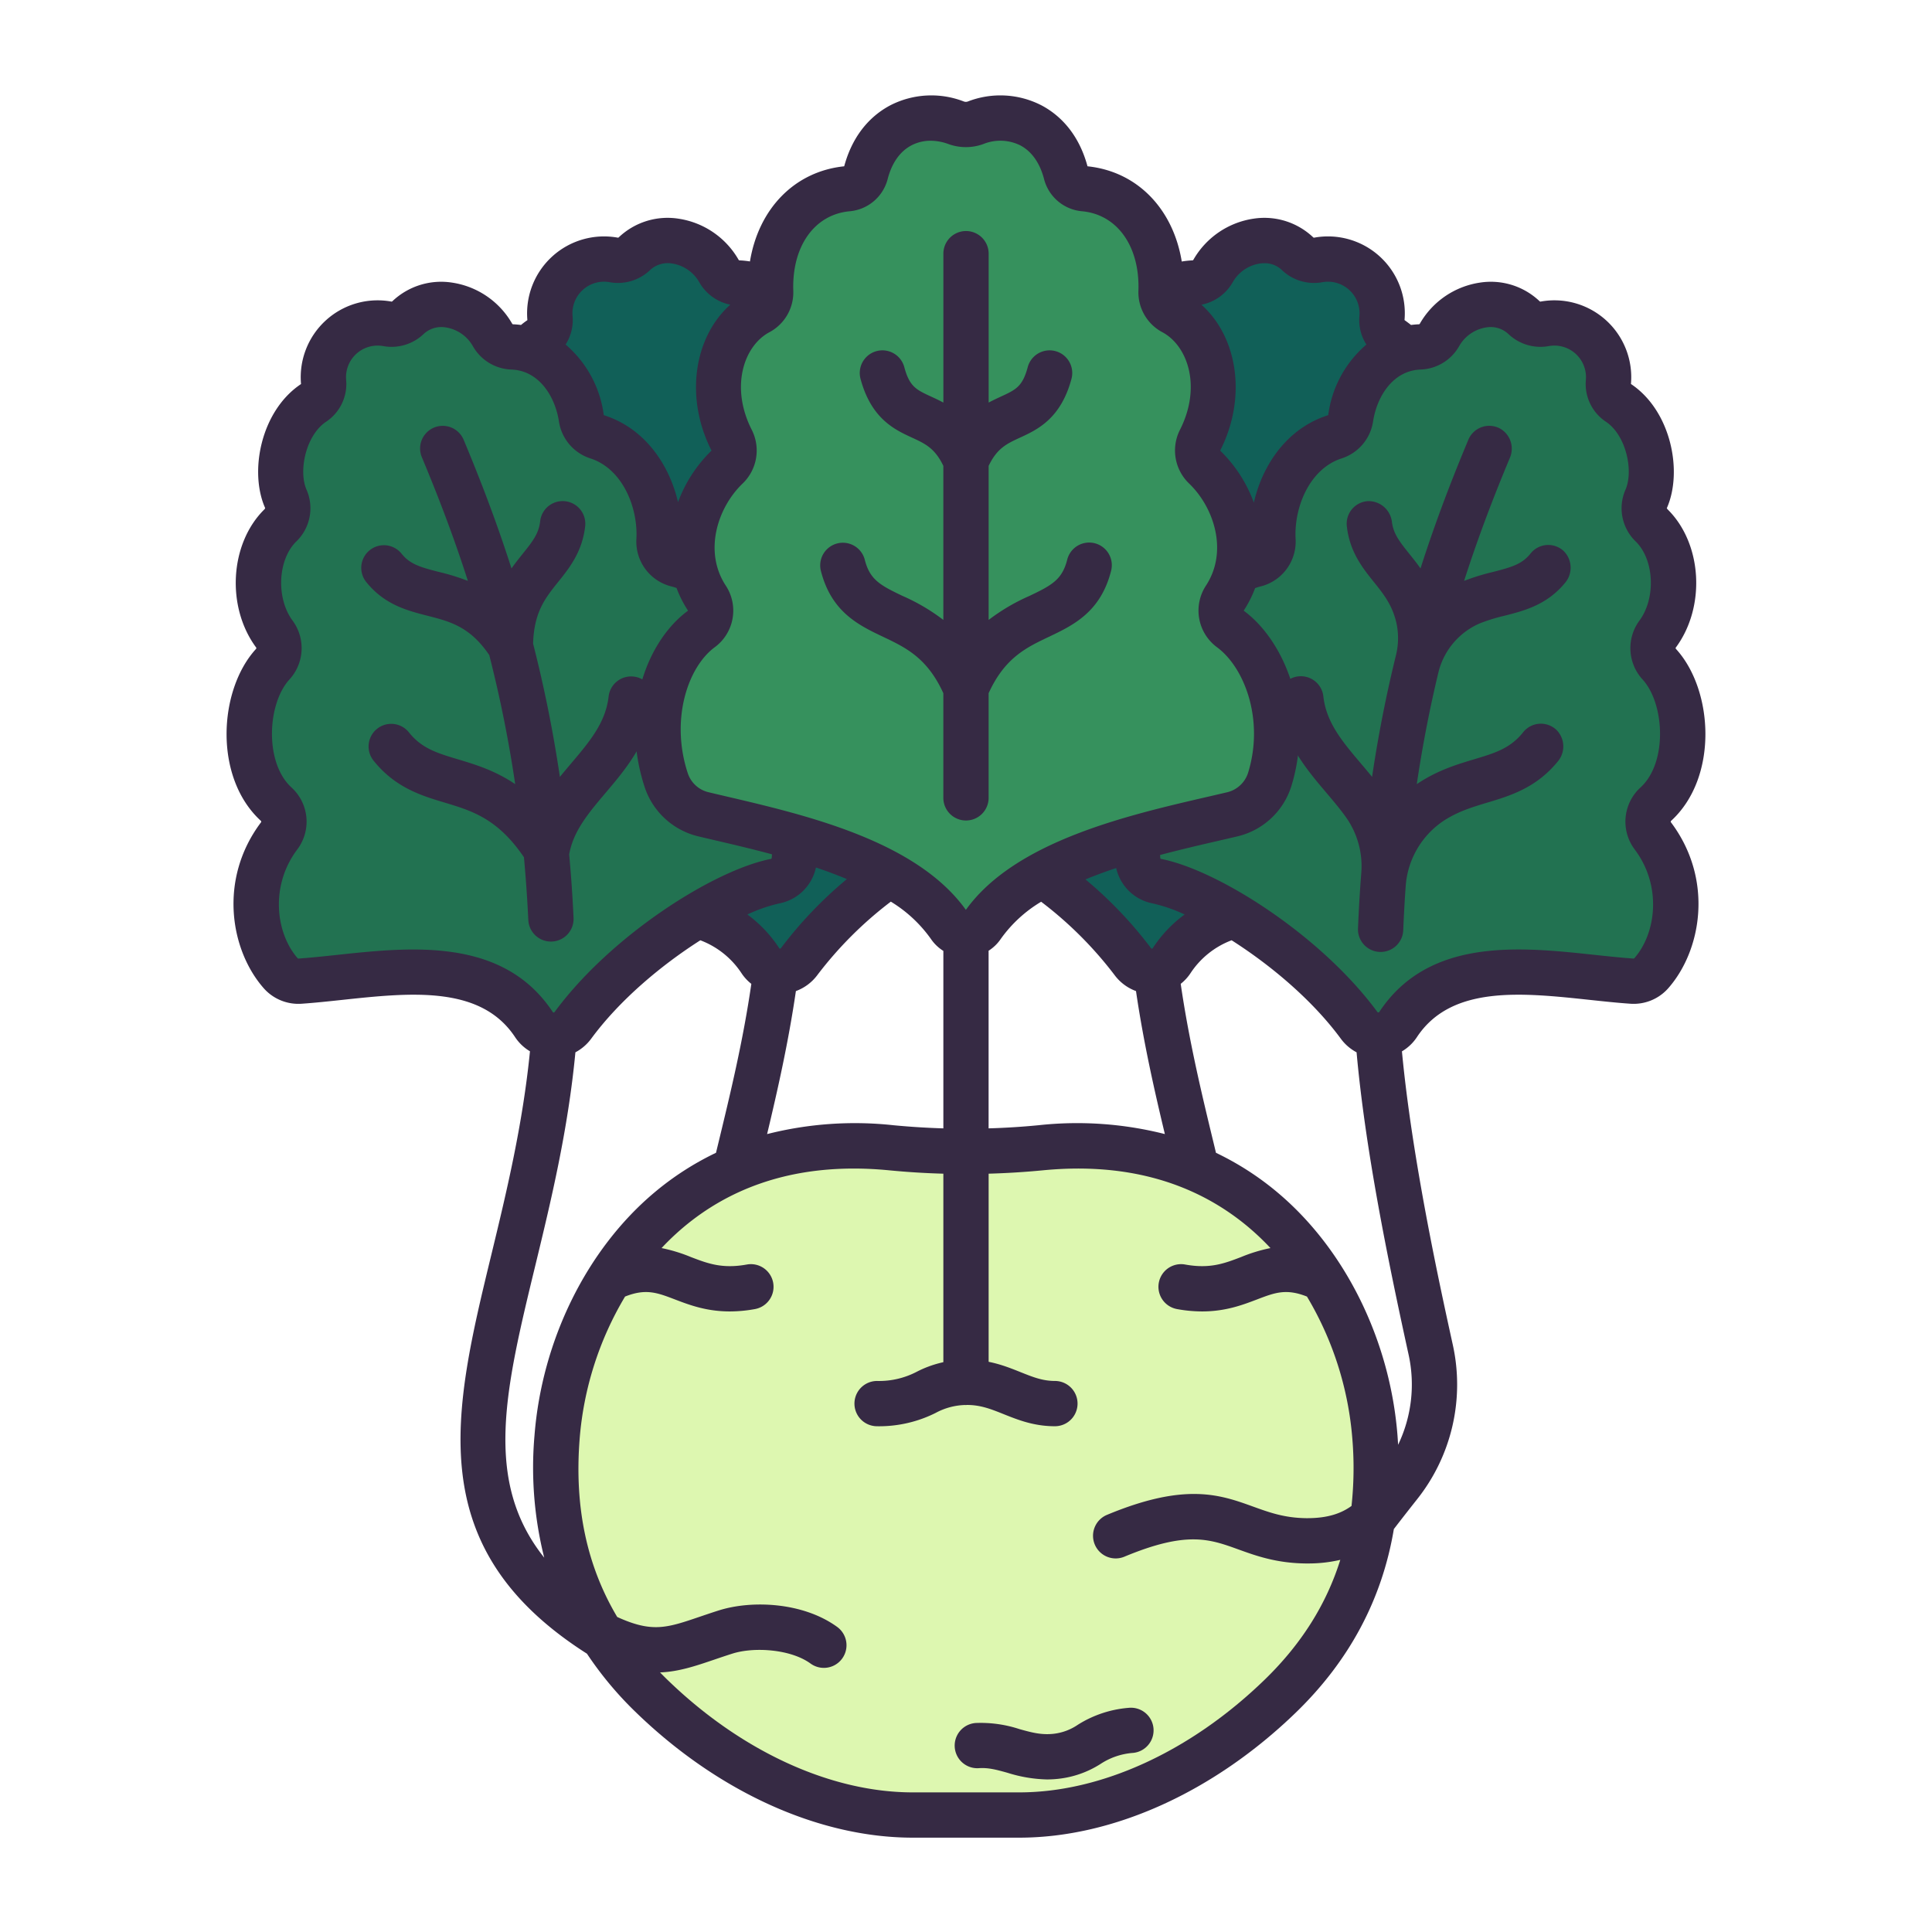 <svg id="LinealColor" viewBox="0 0 512 512" xmlns="http://www.w3.org/2000/svg"><path d="m143.1 89.83c-7.916 5.269-10.683 17.953-7.338 25.479a6.311 6.311 0 0 1 -1.5 7.028c-7.3 7.218-7.511 20.773-1.5 28.826a6.274 6.274 0 0 1 -.53 7.973c-7.874 8.662-8.863 28.047.966 37.036a6.29 6.29 0 0 1 .766 8.434c-9.212 12.267-6.944 28.052.486 36.438a6.2 6.2 0 0 0 5.075 2.03c20.832-1.437 48.757-8.556 62 11.553a6.271 6.271 0 0 0 10.294.165c14.434-19.632 40.6-35.695 53.7-38.236a6.25 6.25 0 0 0 4.97-5.607c1.1-11.892-3.923-27.8-12.78-35.157a6.372 6.372 0 0 1 -1.808-7.563c6.222-13.656-2.293-32.045-16.473-35.568a6.207 6.207 0 0 1 -4.794-6.364c.628-10.85-5.011-23.816-16.345-27.467a6.14 6.14 0 0 1 -4.219-4.883c-1.47-9.823-8.217-18.595-18.351-18.947a6.276 6.276 0 0 1 -5.2-3.187c-4.792-8.347-15.978-10.778-22.38-4.586a6.287 6.287 0 0 1 -5.469 1.665 14.369 14.369 0 0 0 -16.913 15.365 6.047 6.047 0 0 1 -2.657 5.573z" fill="#116058"/><path d="m368.889 89.83c7.916 5.269 10.683 17.953 7.338 25.479a6.313 6.313 0 0 0 1.5 7.028c7.3 7.218 7.511 20.773 1.5 28.826a6.274 6.274 0 0 0 .53 7.973c7.874 8.662 8.863 28.047-.965 37.036a6.288 6.288 0 0 0 -.766 8.434c9.211 12.267 6.943 28.052-.487 36.438a6.2 6.2 0 0 1 -5.074 2.03c-20.832-1.437-48.757-8.556-62 11.553a6.271 6.271 0 0 1 -10.294.165c-14.434-19.632-40.6-35.695-53.7-38.236a6.251 6.251 0 0 1 -4.97-5.607c-1.1-11.892 3.923-27.8 12.78-35.157a6.372 6.372 0 0 0 1.808-7.563c-6.222-13.656 2.293-32.045 16.473-35.568a6.206 6.206 0 0 0 4.794-6.364c-.628-10.85 5.011-23.816 16.345-27.467a6.14 6.14 0 0 0 4.219-4.883c1.467-9.823 8.219-18.595 18.352-18.951a6.276 6.276 0 0 0 5.2-3.187c4.793-8.347 15.978-10.778 22.38-4.586a6.288 6.288 0 0 0 5.469 1.665 14.368 14.368 0 0 1 16.913 15.365 6.047 6.047 0 0 0 2.655 5.577z" fill="#116058"/><path d="m83.1 106.769c-7.916 5.27-10.683 17.954-7.338 25.48a6.311 6.311 0 0 1 -1.5 7.028c-7.3 7.218-7.511 20.772-1.5 28.826a6.274 6.274 0 0 1 -.53 7.973c-7.874 8.662-8.863 28.047.966 37.036a6.29 6.29 0 0 1 .766 8.434c-9.212 12.267-6.944 28.052.486 36.438a6.2 6.2 0 0 0 5.075 2.03c20.832-1.437 48.757-8.556 62 11.553a6.271 6.271 0 0 0 10.294.164c14.434-19.631 40.6-35.694 53.7-38.235a6.25 6.25 0 0 0 4.97-5.608c1.1-11.891-3.923-27.8-12.78-35.156a6.372 6.372 0 0 1 -1.808-7.563c6.222-13.656-2.293-32.046-16.473-35.568a6.207 6.207 0 0 1 -4.794-6.365c.628-10.849-5.011-23.815-16.345-27.466a6.14 6.14 0 0 1 -4.219-4.883c-1.467-9.823-8.218-18.595-18.352-18.951a6.276 6.276 0 0 1 -5.2-3.187c-4.792-8.347-15.978-10.779-22.38-4.586a6.287 6.287 0 0 1 -5.469 1.665 14.369 14.369 0 0 0 -16.913 15.365 6.044 6.044 0 0 1 -2.656 5.576z" fill="#227251"/><path d="m428.9 106.769c7.916 5.27 10.683 17.954 7.338 25.48a6.311 6.311 0 0 0 1.5 7.028c7.3 7.218 7.511 20.772 1.5 28.826a6.274 6.274 0 0 0 .53 7.973c7.874 8.662 8.863 28.047-.966 37.036a6.29 6.29 0 0 0 -.766 8.434c9.212 12.267 6.944 28.052-.486 36.438a6.2 6.2 0 0 1 -5.075 2.03c-20.832-1.437-48.757-8.556-62 11.553a6.271 6.271 0 0 1 -10.294.164c-14.434-19.631-40.6-35.694-53.7-38.235a6.25 6.25 0 0 1 -4.97-5.608c-1.1-11.891 3.923-27.8 12.78-35.156a6.372 6.372 0 0 0 1.808-7.563c-6.222-13.656 2.293-32.046 16.473-35.568a6.207 6.207 0 0 0 4.794-6.365c-.628-10.849 5.011-23.815 16.345-27.466a6.14 6.14 0 0 0 4.219-4.883c1.467-9.823 8.218-18.595 18.352-18.951a6.276 6.276 0 0 0 5.2-3.187c4.792-8.347 15.978-10.779 22.38-4.586a6.287 6.287 0 0 0 5.469 1.665 14.369 14.369 0 0 1 16.913 15.365 6.044 6.044 0 0 0 2.656 5.576z" fill="#227251"/><path d="m364.376 380.939c-2.718-34.976-28.4-82.625-88.6-76.767a204.152 204.152 0 0 1 -39.55 0c-60.2-5.858-85.883 41.791-88.6 76.767-2.36 30.379 8.275 52.268 25.123 68.58 18.468 17.881 43.425 31.481 69.132 31.481h28.238c25.707 0 50.664-13.6 69.134-31.481 16.847-16.312 27.483-38.201 25.123-68.58z" fill="#ddf7b0"/><g fill="#362a44"><path d="m167.931 179.3a6 6 0 0 0 -6.642 5.28c-.793 6.943-5.039 11.956-9.954 17.762-.973 1.149-1.97 2.328-2.958 3.549a348.448 348.448 0 0 0 -7.1-35.317c.24-8.349 3.2-12.058 6.618-16.319 3-3.739 6.4-7.977 7.18-14.78a6 6 0 0 0 -11.923-1.362c-.366 3.208-1.834 5.165-4.615 8.63-.967 1.205-1.989 2.484-2.989 3.9-4.11-12.853-8.521-24.16-12.681-34.105a6 6 0 1 0 -11.071 4.631c4 9.566 8.243 20.434 12.2 32.772a58.974 58.974 0 0 0 -7.712-2.378c-4.969-1.271-7.666-2.064-9.9-4.873a6 6 0 0 0 -9.387 7.474c4.852 6.094 10.945 7.651 16.32 9.025 6.013 1.537 11.233 2.89 16.344 10.414a337.325 337.325 0 0 1 6.869 34.2c-5.365-3.627-10.585-5.2-15.186-6.581-5.564-1.67-9.583-2.877-13-7.17a6 6 0 0 0 -9.387 7.475c5.758 7.231 12.76 9.334 18.938 11.188 7.2 2.162 14.013 4.233 20.958 14.469q.743 8.067 1.158 16.622a6 6 0 0 0 5.989 5.719c.095 0 .19 0 .286-.007a6 6 0 0 0 5.712-6.275q-.407-8.66-1.162-16.814c1.1-6.195 5.071-10.9 9.665-16.328 5.4-6.373 11.513-13.6 12.718-24.155a6 6 0 0 0 -5.288-6.646z"/><path d="m398.689 163.184c5.26-1.345 11.2-2.864 16-8.637a6.227 6.227 0 0 0 -.3-8.524 6 6 0 0 0 -8.775.662c-2.238 2.809-4.935 3.6-9.9 4.873a59.065 59.065 0 0 0 -7.709 2.376c3.928-12.247 8.138-23.06 12.126-32.6a6.127 6.127 0 0 0 -2.441-7.67 6 6 0 0 0 -8.559 2.869c-4.167 9.962-8.574 21.273-12.679 34.109-1-1.418-2.023-2.7-2.991-3.9-2.7-3.368-4.166-5.311-4.582-8.363a6.232 6.232 0 0 0 -6.342-5.576 6 6 0 0 0 -5.614 6.671c.777 6.8 4.178 11.041 7.18 14.78 2.564 3.194 4.868 6.077 5.962 10.837a18.917 18.917 0 0 1 -.166 8.74c-2.432 9.911-4.582 20.578-6.284 32.054-.986-1.22-1.982-2.4-2.954-3.544-4.915-5.806-9.161-10.819-9.954-17.762a6 6 0 1 0 -11.922 1.362c1.205 10.558 7.322 17.782 12.718 24.155 1.955 2.308 3.8 4.487 5.354 6.706a22.4 22.4 0 0 1 3.889 14.622q-.555 7.116-.861 14.6a5.986 5.986 0 0 0 5.71 6.243c.1 0 .193.007.289.007a6 6 0 0 0 5.991-5.761q.234-5.859.636-11.481a22.739 22.739 0 0 1 10.074-17.518c3.783-2.467 7.6-3.619 11.524-4.8 6.109-1.834 13.023-3.91 18.744-10.946a6.176 6.176 0 0 0 -.4-8.358 6 6 0 0 0 -8.8.641c-3.419 4.293-7.438 5.5-13 7.17-4.6 1.382-9.823 2.955-15.19 6.584 1.55-10.469 3.486-20.244 5.673-29.368a19.073 19.073 0 0 1 11.009-13.23 46.285 46.285 0 0 1 6.544-2.023z"/><path d="m279.563 377.967c-5.573 0-9.8-1.692-13.535-3.184-3.336-1.333-6.234-2.515-9.976-2.45a17.368 17.368 0 0 0 -8.087 2.1 33.4 33.4 0 0 1 -15.527 3.537 6 6 0 1 1 0-12 21.585 21.585 0 0 0 10.562-2.465 28.765 28.765 0 0 1 12.939-3.172c6.126-.071 10.6 1.731 14.542 3.308 3.251 1.3 5.818 2.326 9.081 2.326a6 6 0 0 1 0 12z"/><path d="m277.467 471.571a37.392 37.392 0 0 1 -10.482-1.768c-2.815-.781-5.036-1.4-7.564-1.221a6 6 0 0 1 -.842-11.971 32.863 32.863 0 0 1 11.615 1.628c3.074.854 5.726 1.59 8.966 1.24a14.238 14.238 0 0 0 6.48-2.4 29.653 29.653 0 0 1 13.413-4.479 6 6 0 1 1 1.181 11.941 18.037 18.037 0 0 0 -8.578 2.922 25.943 25.943 0 0 1 -11.2 3.942 27.6 27.6 0 0 1 -2.989.166z"/></g><path d="m260.258 245.455c12.315-18.37 45.735-24.8 66.326-29.655a13.654 13.654 0 0 0 9.91-9.26c5.129-16.6-1.152-33-10.414-39.838a6.1 6.1 0 0 1 -1.484-8.2c7.5-11.438 3.473-26.248-5.311-34.68a6.1 6.1 0 0 1 -1.29-7.095c7.113-13.906 2.889-28.732-7.266-34.051a5.926 5.926 0 0 1 -3.04-5.483c.49-15.258-8.007-26.128-20.527-27.194a5.429 5.429 0 0 1 -4.69-4.12c-3.342-12.808-14.213-16.9-23.922-13.348a7.534 7.534 0 0 1 -5.179 0c-9.708-3.554-20.579.54-23.922 13.348a5.428 5.428 0 0 1 -4.689 4.121c-12.52 1.066-21.018 11.936-20.528 27.194a5.927 5.927 0 0 1 -3.039 5.483c-10.155 5.319-14.38 20.145-7.266 34.051a6.1 6.1 0 0 1 -1.29 7.095c-8.782 8.43-12.811 23.234-5.317 34.671a6.093 6.093 0 0 1 -1.452 8.19c-9.312 6.849-14.774 23.345-9.332 40.017a13.691 13.691 0 0 0 9.831 9.088c20.4 4.861 52.971 11.283 65.3 29.666a5.184 5.184 0 0 0 8.591 0z" fill="#36915d"/><path d="m442.853 217.54c12.562-11.489 11.245-34.621 1.355-45.5a.556.556 0 0 1 -.16-.351c8.053-10.794 7.095-27.59-2.092-36.679a2.549 2.549 0 0 1 -.238-.325c4.305-9.686 1.158-25.819-9.5-32.923a20.365 20.365 0 0 0 -23.93-21.842.293.293 0 0 1 -.254-.069 18.764 18.764 0 0 0 -15.834-4.957 22.1 22.1 0 0 0 -15.918 10.868.326.326 0 0 1 -.209.177c-.723.026-1.437.09-2.143.181-.55-.452-1.719-1.3-1.719-1.3a20.365 20.365 0 0 0 -23.931-21.84.287.287 0 0 1 -.254-.07 18.792 18.792 0 0 0 -15.837-4.957 22.105 22.105 0 0 0 -15.918 10.869.329.329 0 0 1 -.209.178 22.472 22.472 0 0 0 -2.883.305c-2.286-13.95-11.793-23.875-24.979-25.235-2.539-9.392-8.058-13.984-12.263-16.185a23.82 23.82 0 0 0 -19.45-.988 1.537 1.537 0 0 1 -1.053 0 23.818 23.818 0 0 0 -19.449.989c-4.205 2.2-9.724 6.793-12.263 16.185-13.18 1.359-22.684 11.275-24.976 25.214a22.131 22.131 0 0 0 -2.813-.285.323.323 0 0 1 -.211-.178 22.107 22.107 0 0 0 -15.922-10.869 18.775 18.775 0 0 0 -15.836 4.956.287.287 0 0 1 -.255.071 20.388 20.388 0 0 0 -23.944 21.863 19.646 19.646 0 0 0 -1.69 1.278c-.708-.092-1.423-.156-2.148-.182a.326.326 0 0 1 -.209-.177 22.1 22.1 0 0 0 -15.918-10.868 18.771 18.771 0 0 0 -15.836 4.956.284.284 0 0 1 -.256.069 20.375 20.375 0 0 0 -23.933 21.856c-10.654 7.092-13.8 23.225-9.509 32.851a.7.7 0 0 1 -.225.385c-9.187 9.089-10.145 25.885-2.1 36.665a.511.511 0 0 1 -.155.364c-9.89 10.879-11.207 34.011 1.355 45.5a.292.292 0 0 1 .018.4c-11.385 15.161-8.088 33.995.793 44.021a12.262 12.262 0 0 0 9.984 4.039c3.467-.238 7-.617 10.749-1.018 18.055-1.934 36.73-3.93 45.831 9.887a12.125 12.125 0 0 0 3.932 3.735c-1.948 19.643-6.3 37.65-10.22 53.836-10.1 41.671-18.829 77.7 25.324 105.809a93.54 93.54 0 0 0 13.022 15.582c21.772 21.079 48.492 33.169 73.307 33.169h28.238c24.816 0 51.535-12.09 73.307-33.17 14.172-13.721 22.85-30.012 25.962-48.628.024-.03.052-.056.076-.088s2.154-2.827 6.108-7.826a48.852 48.852 0 0 0 9.428-40.934c-3.4-15.48-10.792-49.187-13.472-77.734a12.134 12.134 0 0 0 3.957-3.752c9.1-13.817 27.775-11.82 45.831-9.887 3.745.4 7.282.78 10.749 1.018a12.238 12.238 0 0 0 9.978-4.036c8.881-10.025 12.178-28.859.793-44.021a.291.291 0 0 1 .017-.402zm-116.175-142.74a10.018 10.018 0 0 1 7.191-4.962 8.394 8.394 0 0 1 1.169-.083 6.545 6.545 0 0 1 4.646 1.784 12.309 12.309 0 0 0 10.682 3.261 8.369 8.369 0 0 1 9.9 8.887 12 12 0 0 0 1.845 7.624 29.557 29.557 0 0 0 -10.111 18.655.264.264 0 0 1 -.134.094c-10.75 3.462-17.26 13.045-19.582 23.13a36.825 36.825 0 0 0 -8.849-13.7.274.274 0 0 1 -.062-.112c7.09-13.941 4.693-29.975-4.975-38.626a12.227 12.227 0 0 0 8.28-5.952zm-129.886 53.351a12.124 12.124 0 0 0 2.477-14.151c-5.866-11.467-2.123-22.426 4.707-26a11.967 11.967 0 0 0 6.253-11c-.378-11.776 5.666-20.225 15.04-21.022a11.43 11.43 0 0 0 9.986-8.584c1.1-4.23 3.281-7.3 6.3-8.878a10.877 10.877 0 0 1 5.08-1.215 13.631 13.631 0 0 1 4.678.865 13.551 13.551 0 0 0 9.3 0 11.961 11.961 0 0 1 9.758.35c3.015 1.578 5.192 4.648 6.3 8.879a11.43 11.43 0 0 0 9.986 8.583c9.373.8 15.418 9.246 15.039 21.022a11.969 11.969 0 0 0 6.252 10.991c6.832 3.578 10.575 14.537 4.71 26a12.119 12.119 0 0 0 2.476 14.156c6.6 6.339 10.406 17.977 4.449 27.061a12.067 12.067 0 0 0 2.937 16.318c7.411 5.472 12.521 19.4 8.245 33.241a7.682 7.682 0 0 1 -5.554 5.19c-1.568.37-3.211.749-4.913 1.143-21.693 5.006-51.263 11.833-64.333 30.022-13.116-18.286-42.28-25.106-63.675-30.108-1.564-.366-3.077-.719-4.529-1.066a7.642 7.642 0 0 1 -5.517-5.114c-4.62-14.151.024-28.055 7.184-33.32a12.051 12.051 0 0 0 2.915-16.313c-5.956-9.079-2.152-20.714 4.449-27.05zm108.663 123.175c-.032.05-.046.07-.14.072a.336.336 0 0 1 -.309-.161 109.256 109.256 0 0 0 -17.346-18.186c2.642-1.087 5.37-2.091 8.139-3.014a12.286 12.286 0 0 0 9.538 9.35 41.317 41.317 0 0 1 8.6 2.962 34.421 34.421 0 0 0 -8.482 8.977zm3.245 49.214a94.568 94.568 0 0 0 -33.511-2.34q-6.573.639-13.2.828v-47.073a11.119 11.119 0 0 0 3.246-3.159 35.388 35.388 0 0 1 10.68-9.824 101.484 101.484 0 0 1 19.416 19.374 12.4 12.4 0 0 0 5.72 4.3c1.985 13.536 4.837 26.166 7.649 37.894zm-97.782-37.894a12.4 12.4 0 0 0 5.732-4.3 101.535 101.535 0 0 1 19.428-19.4 35.838 35.838 0 0 1 10.6 9.849 11.128 11.128 0 0 0 3.322 3.205v47.03q-6.612-.2-13.189-.828a94.571 94.571 0 0 0 -33.521 2.343c2.784-11.629 5.651-24.357 7.632-37.899zm-12.856-20.3a41.334 41.334 0 0 1 8.6-2.963 12.287 12.287 0 0 0 9.568-9.49c2.786.939 5.533 1.964 8.194 3.075a109.348 109.348 0 0 0 -17.44 18.267.327.327 0 0 1 -.309.16c-.094 0-.108-.022-.14-.072a34.461 34.461 0 0 0 -8.469-8.974zm-46.333-158.663a8.369 8.369 0 0 1 9.9-8.886 12.306 12.306 0 0 0 10.683-3.262 6.879 6.879 0 0 1 5.814-1.7 10.02 10.02 0 0 1 7.192 4.962 12.225 12.225 0 0 0 8.219 5.945c-9.679 8.647-12.083 24.691-4.99 38.638a.27.27 0 0 1 -.062.114 36.818 36.818 0 0 0 -8.8 13.572c-2.347-10.04-8.846-19.559-19.551-23.006-.075-.025-.124-.075-.126-.06a29.617 29.617 0 0 0 -10.119-18.695 12 12 0 0 0 1.84-7.622zm-62.321 169.367c-3.629.388-7.056.755-10.3.978a.775.775 0 0 1 -.171-.022c-5.813-6.562-7.469-19.15-.18-28.857a12.254 12.254 0 0 0 -1.514-16.464c-7.192-6.578-6.4-22.168-.575-28.574a12.3 12.3 0 0 0 .9-15.6c-4.428-5.936-3.984-16.128.913-20.973a12.228 12.228 0 0 0 2.765-13.729c-2.207-4.967-.211-14.46 5.181-18.049a12 12 0 0 0 5.3-11.142 8.369 8.369 0 0 1 9.9-8.886 12.308 12.308 0 0 0 10.683-3.26 6.887 6.887 0 0 1 5.814-1.7 10.021 10.021 0 0 1 7.192 4.961 12.205 12.205 0 0 0 10.193 6.2c7.335.257 11.628 7.137 12.629 13.842a12.207 12.207 0 0 0 8.314 9.707c8.566 2.759 12.676 13.089 12.195 21.409a12.244 12.244 0 0 0 9.336 12.534c.442.109.878.249 1.31.4a29.752 29.752 0 0 0 3.007 5.95c.008.023.01.083.013.075-10.71 7.877-18.093 26.452-11.479 46.71a19.818 19.818 0 0 0 14.143 13.064c1.467.35 3 .707 4.578 1.076 4.571 1.069 9.715 2.273 15.025 3.7-.018.314-.035.629-.063.934a.332.332 0 0 1 -.139.27c-15.2 2.951-42.514 20.337-57.391 40.573-.151.195-.4.179-.449.089-13.126-19.925-37.526-17.316-57.13-15.216zm52.482 82.217c4.084-16.844 8.619-35.6 10.6-56.392a12.406 12.406 0 0 0 4.167-3.589c7.593-10.327 18.664-19.551 28.941-26.1a22.582 22.582 0 0 1 10.921 8.743 12.1 12.1 0 0 0 2.592 2.805c-2.21 15.235-5.592 29.206-8.879 42.766-.164.674-.321 1.334-.483 2a76.753 76.753 0 0 0 -16.294 10.5c-17.954 15.064-29.847 39.167-31.813 64.474a98 98 0 0 0 2.582 32.322c-16.202-20.309-10.335-44.526-2.334-77.529zm148.237 74.039a6 6 0 0 0 7.845 3.233c16.52-6.875 22.528-4.7 30.134-1.954 4.723 1.707 10.076 3.642 17.812 3.747q.318 0 .63 0a37.138 37.138 0 0 0 8.645-.957c-3.716 11.87-10.392 22.416-20.114 31.829-19.554 18.938-43.231 29.796-64.96 29.796h-28.238c-21.728 0-45.4-10.858-64.96-29.791-.683-.661-1.346-1.33-2-2 4.911-.191 9.291-1.661 14.354-3.385 1.495-.508 3.089-1.051 4.824-1.6 5.744-1.823 15.435-1.2 20.705 2.634a6 6 0 0 0 7.057-9.706c-9-6.547-22.606-7.153-31.391-4.366-1.821.577-3.493 1.147-5.061 1.68-8.715 2.968-12.593 4.272-21.843.048-8.081-13.582-11.356-29.148-9.961-47.105a86.822 86.822 0 0 1 12.042-37.809c5.489-2.175 8.481-1.045 13.161.742 3.834 1.466 8.375 3.2 14.6 3.2a37.284 37.284 0 0 0 6.658-.623 6 6 0 0 0 -2.14-11.809c-6.549 1.192-10.387-.28-14.831-1.979a42.052 42.052 0 0 0 -7.774-2.379 67.824 67.824 0 0 1 5.849-5.556c12.295-10.316 27.427-15.517 45.086-15.517q4.583 0 9.391.468 7.147.695 14.351.891v55.3a6 6 0 1 0 12 0v-55.3q7.2-.2 14.359-.891c21.725-2.111 40.055 2.949 54.477 15.049a68.025 68.025 0 0 1 5.851 5.558 41.961 41.961 0 0 0 -7.784 2.377c-4.443 1.7-8.282 3.169-14.831 1.979a6 6 0 0 0 -2.14 11.809 37.292 37.292 0 0 0 6.658.623c6.223 0 10.765-1.736 14.6-3.2 4.682-1.788 7.676-2.919 13.171-.738a86.834 86.834 0 0 1 12.035 37.796 93.6 93.6 0 0 1 -.228 17.693c-2.463 1.767-5.928 3.3-12.084 3.237-5.719-.078-9.691-1.515-13.9-3.034-8.85-3.2-18-6.506-38.825 2.161a6 6 0 0 0 -3.23 7.849zm80.389-26.427c-.045-.8-.1-1.6-.158-2.4-1.966-25.307-13.859-49.41-31.813-64.474a76.748 76.748 0 0 0 -16.3-10.5c-.162-.67-.316-1.325-.479-2-3.176-13.1-6.629-27.393-8.865-42.778a12.132 12.132 0 0 0 2.578-2.793 22.575 22.575 0 0 1 10.914-8.752c10.281 6.551 21.359 15.778 28.955 26.109a12.378 12.378 0 0 0 4.159 3.585c2.264 25.311 8.124 54.325 13.773 80.057a36.909 36.909 0 0 1 -2.764 23.946zm62.724-157.731c7.289 9.708 5.633 22.3-.171 28.849a.407.407 0 0 1 -.18.031c-3.241-.223-6.668-.59-10.3-.978-19.6-2.1-43.98-4.745-57.1 15.181a.346.346 0 0 1 -.473-.054c-14.877-20.235-42.187-37.621-57.39-40.571a.335.335 0 0 1 -.14-.272c-.023-.245-.027-.5-.043-.754 5.494-1.464 10.824-2.694 15.552-3.785 1.722-.4 3.383-.781 4.97-1.155a19.732 19.732 0 0 0 14.264-13.328c6.069-19.646-1.954-38.587-12.582-46.436a.333.333 0 0 1 -.032-.083 29.731 29.731 0 0 0 3-5.932 14.15 14.15 0 0 1 1.4-.437 12.244 12.244 0 0 0 9.337-12.534c-.481-8.32 3.629-18.65 12.2-21.409a12.208 12.208 0 0 0 8.313-9.708c1-6.7 5.294-13.584 12.628-13.841a12.205 12.205 0 0 0 10.194-6.2 10.021 10.021 0 0 1 7.192-4.961 6.888 6.888 0 0 1 5.814 1.7 12.334 12.334 0 0 0 10.683 3.26 8.368 8.368 0 0 1 9.9 8.886 12 12 0 0 0 5.3 11.141c5.391 3.589 7.387 13.082 5.18 18.049a12.228 12.228 0 0 0 2.765 13.729c4.9 4.845 5.341 15.037.913 20.973a12.3 12.3 0 0 0 .9 15.6c5.822 6.405 6.617 22-.575 28.573a12.253 12.253 0 0 0 -1.519 16.466z" fill="#362a44"/><path d="m290.113 143.965a6 6 0 0 0 -7.288 4.345c-1.34 5.294-4.049 6.779-10.05 9.632a52.169 52.169 0 0 0 -10.775 6.345v-40.823c2.242-4.685 4.818-5.876 8.3-7.48 4.561-2.1 10.809-4.984 13.651-15.581a6 6 0 0 0 -11.591-3.109c-1.385 5.165-3.171 5.988-7.085 7.793-1.018.47-2.124.984-3.27 1.6v-39.46a6 6 0 1 0 -12 0v39.465c-1.146-.621-2.251-1.135-3.269-1.6-3.914-1.805-5.7-2.628-7.086-7.793a6 6 0 0 0 -11.6 3.101c2.843 10.6 9.09 13.478 13.652 15.581 3.476 1.6 6.052 2.8 8.294 7.48v40.823a52.169 52.169 0 0 0 -10.779-6.345c-6-2.853-8.71-4.338-10.05-9.632a6 6 0 0 0 -11.633 2.943c2.779 10.987 10.085 14.462 16.529 17.526 6 2.851 11.665 5.57 15.933 14.93v27.734a6 6 0 0 0 12 0v-27.731c4.268-9.36 9.938-12.079 15.933-14.93 6.445-3.064 13.75-6.539 16.529-17.526a6 6 0 0 0 -4.345-7.288z" fill="#362a44"/></svg>